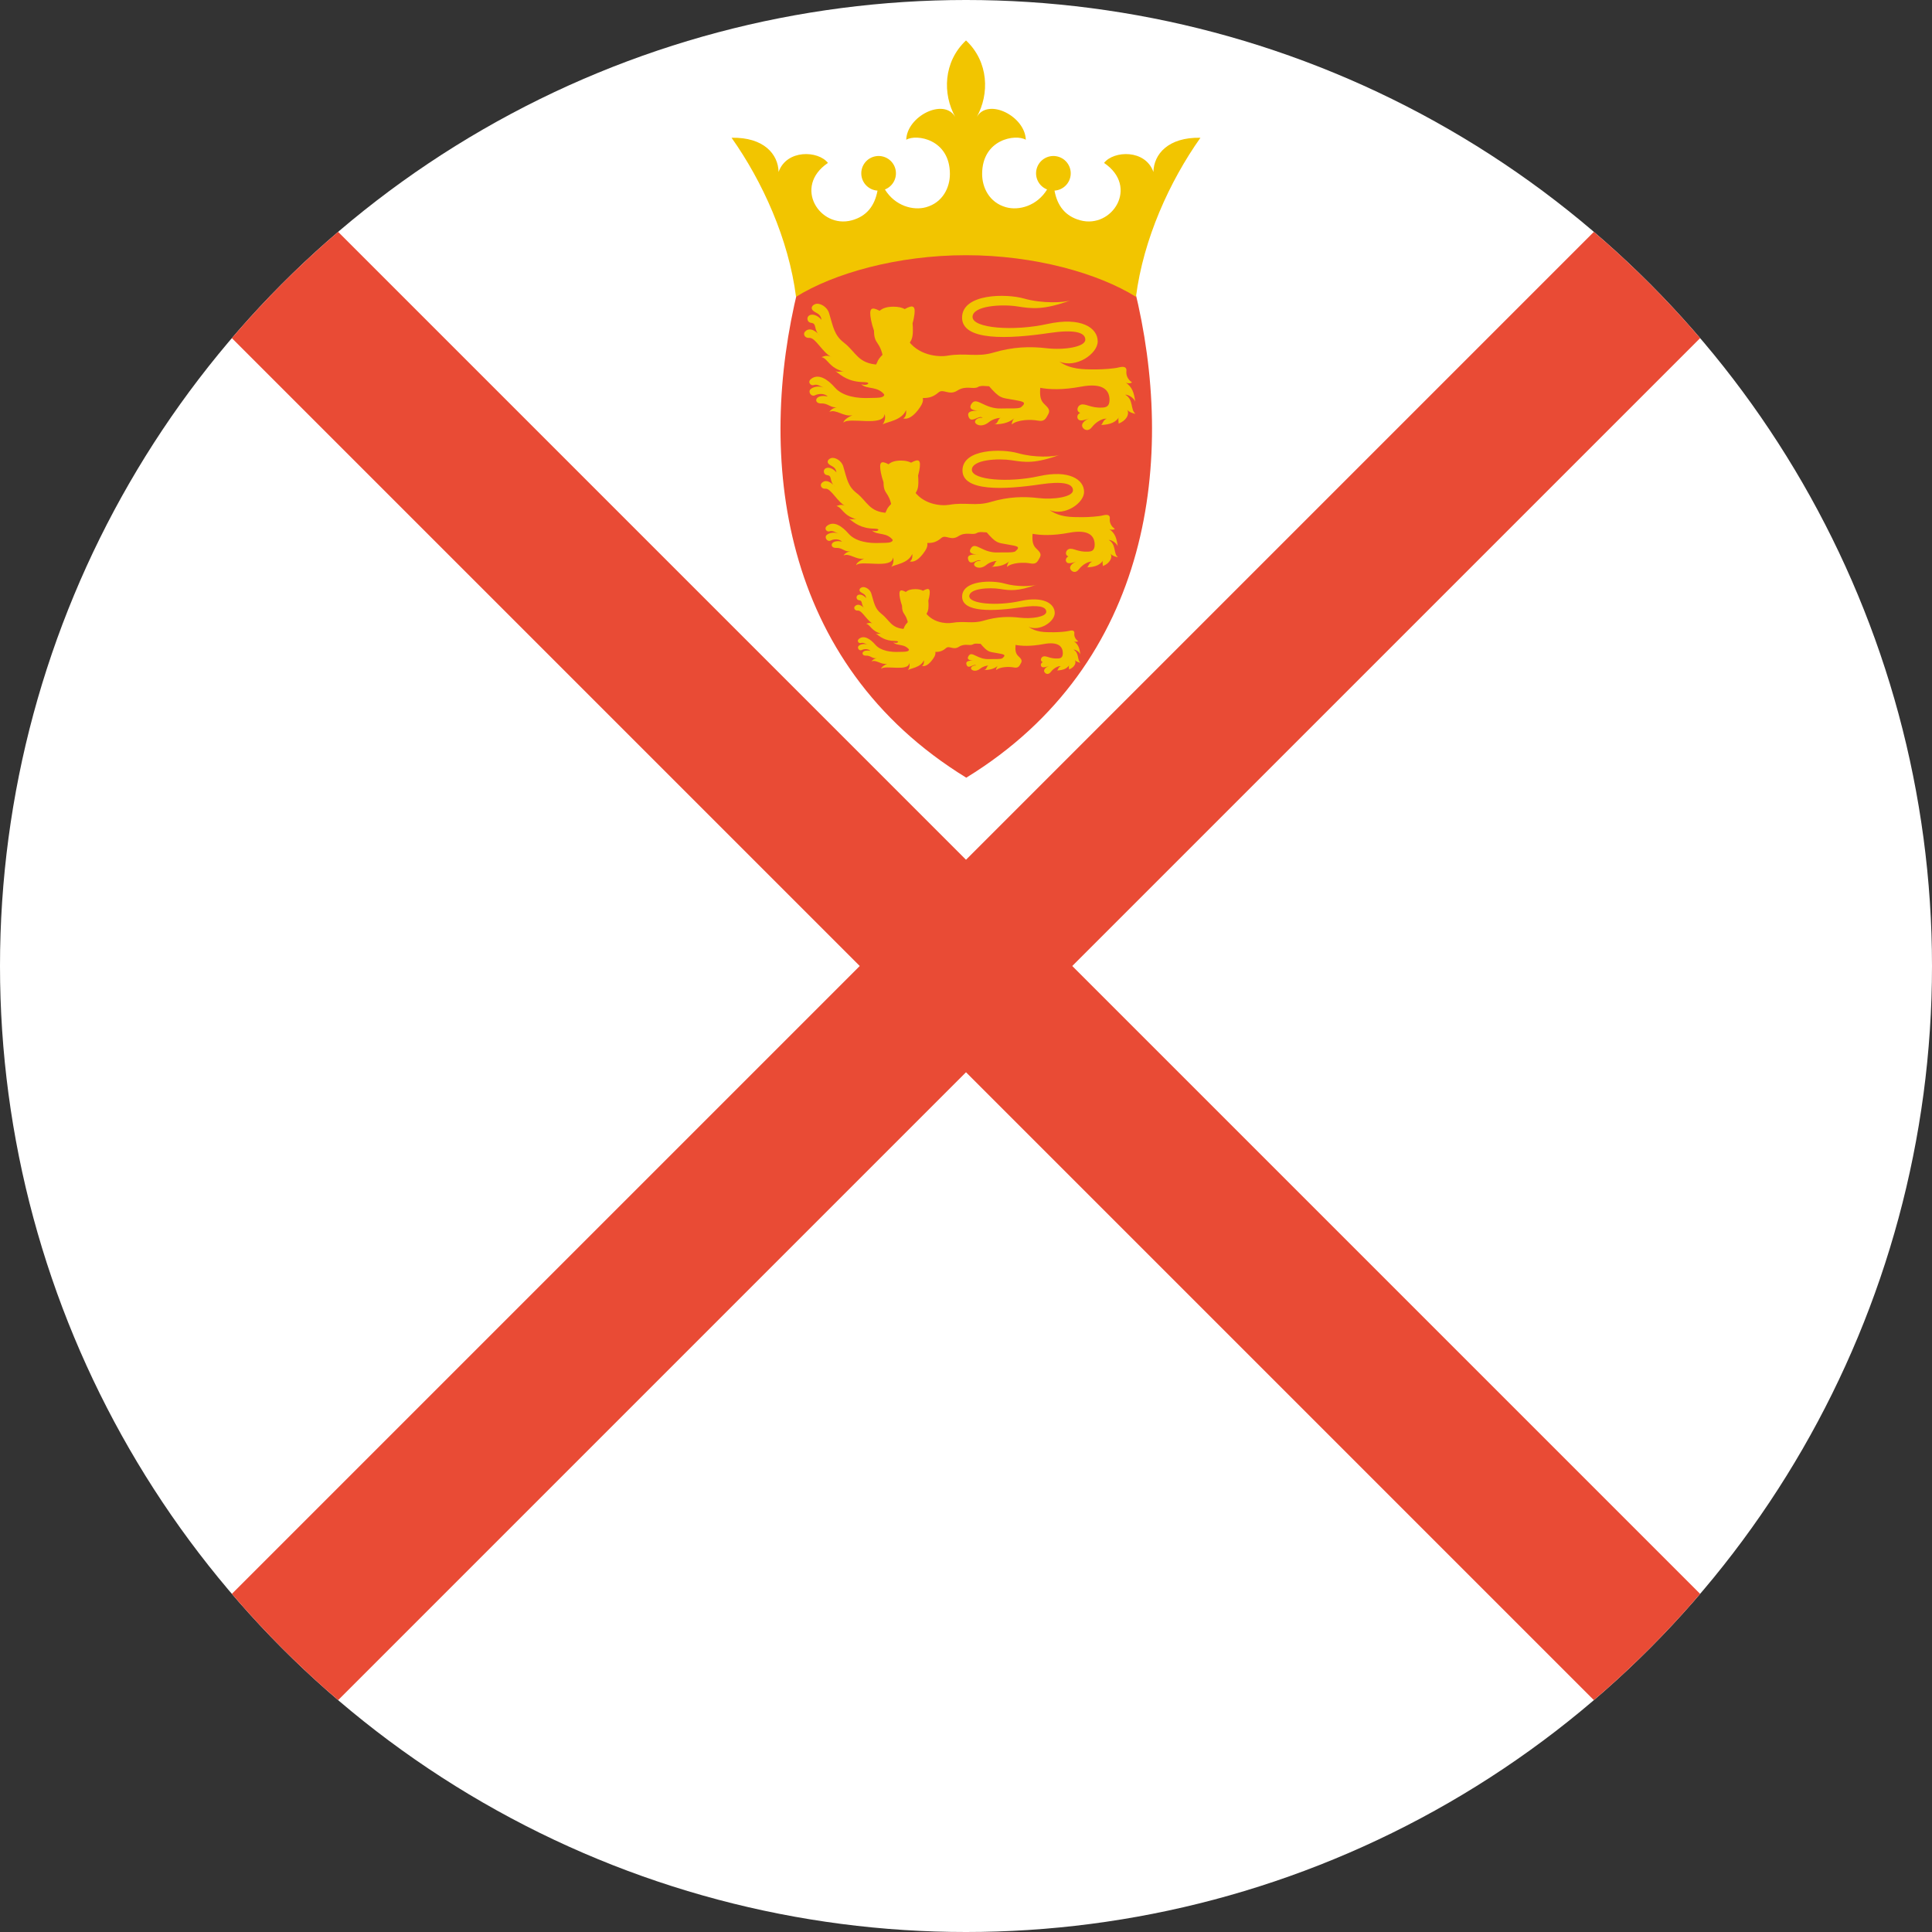 <?xml version="1.0" encoding="UTF-8" standalone="no"?>
<svg width="180px" height="180px" viewBox="0 0 180 180" version="1.1" xmlns="http://www.w3.org/2000/svg" xmlns:xlink="http://www.w3.org/1999/xlink">
    <rect x="0" y="0" width="180" height="180" fill="#333333" stroke="none"/>
    <!-- Generator: Sketch 3.8.3 (29802) - http://www.bohemiancoding.com/sketch -->
    <title>jersey</title>
    <desc>Created with Sketch.</desc>
    <defs></defs>
    <g id="Page-1" stroke="none" stroke-width="1" fill="none" fill-rule="evenodd">
        <g id="flags" transform="translate(-1800, -2880)">
            <g id="jersey" transform="translate(1800, 2880)">
                <circle id="white" fill="#FFFFFF" transform="translate(90, 90) scale(1, -1) translate(-90, -90) " cx="90" cy="90" r="90"></circle>
                <path d="M158.398,31.502 L99.899,90 L158.398,148.498 C155.359,152.048 152.048,155.359 148.498,158.398 L90,99.899 L31.502,158.398 C27.952,155.359 24.641,152.048 21.602,148.498 L80.101,90 L21.602,31.502 C24.641,27.952 27.952,24.641 31.502,21.602 L90,80.101 L148.498,21.602 C152.048,24.641 155.359,27.952 158.398,31.502 Z" id="cross" fill="#E94B35"></path>
                <g id="emblem" transform="translate(68, 3)">
                    <path d="M22.025,69.455 C4.61,58.768 2.496,39.505 6.352,23.908 C10.457,20.18 29.114,17.881 37.697,23.908 C41.553,39.505 39.439,58.768 22.025,69.455 Z" id="shield" fill="#E94B35"></path>
                    <path d="M37.835,24.654 C38.523,19.276 40.964,13.899 43.843,9.834 C40.839,9.772 39.493,11.366 39.462,13.023 C38.711,10.897 35.769,11.022 34.862,12.179 C38.148,14.399 35.613,18.338 32.641,17.525 C31.244,17.144 30.506,16.171 30.245,14.759 C31.068,14.707 31.719,14.044 31.756,13.221 C31.794,12.399 31.205,11.68 30.391,11.553 C29.576,11.427 28.797,11.933 28.583,12.728 C28.369,13.524 28.788,14.352 29.556,14.652 C28.616,16.184 26.932,16.644 25.725,16.306 C24.16,15.868 23.503,14.461 23.503,13.211 C23.503,9.959 26.631,9.459 27.571,10.022 C27.51,7.833 24.067,6.082 23.003,7.896 C24.192,5.77 24.13,2.768 22.001,0.767 C19.874,2.768 19.811,5.77 21.001,7.896 C19.937,6.082 16.494,7.833 16.432,10.022 C17.37,9.459 20.5,9.959 20.5,13.211 C20.5,14.461 19.843,15.868 18.278,16.306 C17.071,16.644 15.386,16.184 14.445,14.652 C15.213,14.353 15.632,13.524 15.418,12.728 C15.204,11.933 14.425,11.427 13.61,11.553 C12.796,11.68 12.207,12.399 12.245,13.221 C12.282,14.044 12.934,14.707 13.756,14.759 C13.494,16.171 12.755,17.144 11.36,17.526 C8.388,18.338 5.853,14.399 9.138,12.179 C8.231,11.022 5.29,10.897 4.538,13.023 C4.506,11.366 3.161,9.772 0.157,9.834 C3.035,13.899 5.476,19.276 6.165,24.654 C9.67,22.465 15.616,20.777 21.999,20.777 C28.384,20.777 34.33,22.465 37.835,24.654 Z" id="crown" fill="#F2C500"></path>
                    <g id="leopard" transform="translate(6.05, 24.444)" fill="#F2C500">
                        <path d="M29.069,11.568 C28.69,11.659 28.69,12.151 28.492,12.151 C29.476,12.124 29.954,11.85 30.252,11.349 C30.036,11.549 30.224,11.932 30.152,12.023 C30.874,11.768 31.217,11.148 30.965,10.729 C31.127,10.966 31.597,11.094 31.741,11.112 C31.236,10.711 31.597,9.799 30.784,9.325 C31.055,9.307 31.579,9.616 31.723,9.981 C31.597,9.161 31.47,8.632 30.802,8.176 C30.874,8.258 31.253,8.331 31.416,8.176 C30.983,7.902 30.856,7.447 30.893,7.155 C30.943,6.747 30.676,6.662 30.17,6.79 C29.715,6.905 28.672,6.973 28.059,6.973 C26.795,6.973 25.694,6.973 24.646,6.243 C26.217,6.9 28.221,5.514 28.221,4.365 C28.221,3.088 26.668,2.049 23.527,2.742 C20.386,3.435 16.56,3.143 16.56,2.086 C16.56,1.028 19.303,0.882 20.712,1.101 C22.119,1.32 23.129,1.466 25.766,0.517 C25.116,0.773 23.021,0.846 21.361,0.372 C19.7,-0.103 15.62,-0.103 15.584,2.122 C15.548,4.347 19.929,4.144 23.708,3.581 C25.91,3.253 27.065,3.471 27.065,4.201 C27.065,4.894 25.044,5.185 23.491,5.003 C21.939,4.821 20.35,4.857 18.509,5.404 C16.972,5.861 15.91,5.404 14.213,5.696 C13.39,5.837 11.396,5.696 10.412,4.055 C9.807,4.493 7.984,5.409 7.678,6.302 C7.244,7.123 7.533,7.939 8.11,8.741 C8.838,9.751 7.75,9.598 6.974,9.635 C5.91,9.685 4.485,9.521 3.742,8.668 C3.083,7.913 2.207,7.308 1.506,7.868 C1.146,8.156 1.492,8.535 1.777,8.429 C2.059,8.324 2.393,8.535 2.694,8.668 C2.213,8.459 1.683,8.621 1.476,8.808 C1.192,9.066 1.537,9.558 1.882,9.384 C2.153,9.248 2.707,9.157 3.068,9.49 C2.677,9.415 2.271,9.431 2.077,9.642 C1.882,9.854 2.033,10.161 2.453,10.143 C3.128,10.112 3.301,10.59 3.977,10.492 C3.561,10.547 3.326,10.765 3.218,10.929 C3.85,10.638 4.548,11.424 5.367,11.239 C5.047,11.372 4.532,11.689 4.537,11.932 C5.023,11.367 8.291,12.37 8.363,11.13 C8.454,11.385 8.435,11.768 8.183,12.097 C8.601,11.841 9.952,11.75 10.367,10.765 C10.403,11.057 10.349,11.44 10.097,11.531 C10.53,11.674 11.101,11.348 11.684,10.474 C11.916,10.127 11.971,9.896 11.932,9.635 C12.511,9.657 12.93,9.51 13.382,9.124 C13.851,8.723 14.357,9.452 15.151,8.942 C15.946,8.431 16.632,8.869 17.064,8.614 C17.498,8.358 18.093,8.705 18.563,8.413 C19.033,8.121 19.76,8.556 20.538,7.936 C21.76,8.388 23.187,9.227 26.687,8.577 C28.693,8.205 29.322,8.887 29.322,9.817 C29.322,10.455 28.952,10.511 28.672,10.528 C27.557,10.598 27.077,10.106 26.637,10.264 C26.341,10.37 26.161,10.855 26.588,11.022 C26.235,11.204 26.281,11.545 26.461,11.671 C26.641,11.796 27.106,11.682 27.422,11.534 C27.016,11.72 26.596,12.053 26.836,12.402 C26.981,12.614 27.349,12.793 27.692,12.342 C28.037,11.887 28.667,11.507 29.069,11.568 L29.069,11.568 Z" id="body"></path>
                        <path d="M7.104,2.379 C6.888,1.246 7.132,1.105 7.901,1.514 C8.173,1.272 8.582,1.13 9.191,1.13 C9.644,1.13 9.987,1.209 10.244,1.35 C11.053,0.907 11.312,1.025 11.093,2.178 C11.063,2.333 11.022,2.505 10.972,2.681 C10.995,2.897 11.001,3.128 11,3.369 C10.993,4.71 10.444,4.25 10.131,5.972 C10.01,6.646 9.601,6.683 9.19,6.683 C8.778,6.683 8.37,6.646 8.247,5.972 C7.937,4.25 7.387,4.71 7.379,3.368 C7.26,3.036 7.16,2.675 7.104,2.379 Z" id="head"></path>
                        <path d="M2.489,5.825 C3.121,5.989 3.146,6.808 4.591,7.191 C4.266,7.1 4.086,7.283 3.778,7.118 C4.374,7.592 5.042,8.141 6.451,8.158 C7.236,8.167 6.693,8.577 6.179,8.34 C6.712,8.896 7.768,8.44 8.436,9.452 C8.562,8.668 7.19,7.428 7.822,6.535 C5.874,6.451 5.714,5.36 4.591,4.493 C3.677,3.787 3.596,3.07 3.192,1.727 C3.008,1.119 2.303,0.74 1.913,0.884 C1.572,1.01 1.447,1.308 1.74,1.532 C2.033,1.756 2.408,1.786 2.488,2.353 C2.107,1.892 1.537,1.725 1.263,2.014 C1.096,2.189 1.163,2.598 1.523,2.635 C2.108,2.696 1.687,3.272 2.353,3.836 C1.763,3.166 1.252,3.106 0.937,3.469 C0.748,3.688 0.937,4.076 1.342,4.034 C1.93,3.974 2.611,5.479 3.49,5.86 C3.002,5.568 2.688,5.77 2.489,5.825 Z" id="leg"></path>
                        <path d="M18.563,12.088 C19.556,12.088 20.061,11.851 20.531,11.469 C20.314,11.596 20.224,11.924 20.206,12.106 C20.73,11.651 21.975,11.615 22.625,11.742 C23.275,11.869 23.383,11.56 23.617,11.141 C23.853,10.723 23.527,10.486 23.203,10.158 C22.877,9.831 22.805,9.376 22.877,8.611 C21.144,6.281 18.039,7.41 18.003,8.429 C19.123,9.74 19.267,9.594 20.206,9.776 C21.144,9.958 21.719,9.958 21.09,10.486 C20.874,10.668 19.971,10.583 19.267,10.613 C17.692,10.682 16.972,9.517 16.507,10.122 C16.124,10.62 16.519,10.84 17.299,10.814 C16.759,10.817 16.042,10.788 16.164,11.296 C16.371,12.151 17.182,11.137 17.498,11.488 C17.227,11.424 16.807,11.591 16.791,11.848 C16.777,12.105 17.392,12.438 18.068,11.897 C18.438,11.6 18.91,11.489 19.195,11.487 C18.887,11.542 18.979,12.051 18.563,12.088 Z" id="leg"></path>
                    </g>
                    <g id="leopard" transform="translate(7.7, 38.889)" fill="#F2C500">
                        <path d="M26.062,10.443 C25.722,10.525 25.722,10.97 25.545,10.97 C26.427,10.945 26.855,10.698 27.122,10.245 C26.928,10.427 27.098,10.772 27.033,10.855 C27.68,10.624 27.988,10.064 27.762,9.686 C27.907,9.9 28.328,10.015 28.458,10.031 C28.004,9.669 28.328,8.846 27.599,8.418 C27.843,8.402 28.312,8.682 28.441,9.011 C28.328,8.27 28.214,7.793 27.615,7.381 C27.68,7.455 28.02,7.521 28.166,7.381 C27.778,7.134 27.664,6.723 27.697,6.459 C27.742,6.091 27.502,6.015 27.049,6.13 C26.641,6.234 25.706,6.295 25.156,6.295 C24.023,6.295 23.036,6.295 22.097,5.636 C23.505,6.229 25.301,4.978 25.301,3.941 C25.301,2.788 23.909,1.85 21.093,2.475 C18.277,3.101 14.847,2.838 14.847,1.883 C14.847,0.928 17.306,0.796 18.569,0.994 C19.831,1.191 20.737,1.323 23.1,0.467 C22.518,0.698 20.64,0.763 19.152,0.335 C17.662,-0.093 14.004,-0.093 13.972,1.916 C13.94,3.924 17.867,3.741 21.256,3.233 C23.23,2.936 24.266,3.134 24.266,3.792 C24.266,4.418 22.453,4.681 21.061,4.517 C19.67,4.352 18.245,4.385 16.594,4.879 C15.216,5.291 14.264,4.879 12.742,5.142 C12.005,5.27 10.217,5.142 9.335,3.661 C8.793,4.056 7.158,4.883 6.883,5.69 C6.495,6.43 6.754,7.167 7.271,7.891 C7.924,8.803 6.948,8.665 6.252,8.698 C5.298,8.743 4.021,8.595 3.355,7.826 C2.764,7.144 1.978,6.597 1.351,7.103 C1.028,7.363 1.337,7.705 1.593,7.609 C1.846,7.515 2.145,7.705 2.416,7.826 C1.984,7.637 1.509,7.783 1.324,7.952 C1.068,8.184 1.378,8.629 1.688,8.472 C1.93,8.349 2.427,8.267 2.75,8.568 C2.4,8.499 2.036,8.514 1.862,8.705 C1.688,8.896 1.822,9.174 2.199,9.156 C2.804,9.129 2.959,9.56 3.566,9.472 C3.193,9.521 2.982,9.719 2.885,9.867 C3.451,9.603 4.077,10.313 4.812,10.147 C4.525,10.267 4.063,10.553 4.067,10.772 C4.504,10.262 7.434,11.167 7.498,10.048 C7.579,10.278 7.563,10.624 7.337,10.92 C7.711,10.69 8.923,10.608 9.294,9.719 C9.327,9.982 9.279,10.328 9.052,10.41 C9.441,10.539 9.952,10.245 10.476,9.455 C10.683,9.142 10.733,8.934 10.697,8.698 C11.216,8.718 11.592,8.586 11.997,8.237 C12.418,7.875 12.872,8.533 13.583,8.072 C14.296,7.612 14.911,8.007 15.299,7.776 C15.688,7.546 16.222,7.858 16.643,7.595 C17.064,7.332 17.716,7.724 18.413,7.164 C19.509,7.573 20.788,8.33 23.926,7.743 C25.725,7.407 26.289,8.023 26.289,8.863 C26.289,9.439 25.957,9.489 25.706,9.505 C24.706,9.567 24.276,9.124 23.881,9.266 C23.616,9.362 23.455,9.8 23.838,9.951 C23.521,10.115 23.562,10.423 23.724,10.536 C23.885,10.649 24.302,10.546 24.585,10.413 C24.221,10.58 23.844,10.882 24.06,11.196 C24.19,11.388 24.519,11.55 24.827,11.142 C25.136,10.731 25.702,10.389 26.062,10.443 L26.062,10.443 Z" id="body"></path>
                        <path d="M6.369,2.148 C6.175,1.125 6.394,0.998 7.084,1.367 C7.328,1.148 7.694,1.021 8.24,1.021 C8.647,1.021 8.953,1.092 9.184,1.218 C9.91,0.819 10.142,0.926 9.945,1.967 C9.919,2.106 9.882,2.262 9.837,2.42 C9.858,2.616 9.863,2.824 9.862,3.041 C9.855,4.253 9.363,3.837 9.083,5.392 C8.974,6 8.607,6.034 8.239,6.034 C7.87,6.034 7.504,6 7.394,5.392 C7.116,3.837 6.623,4.252 6.616,3.041 C6.509,2.741 6.42,2.415 6.369,2.148 Z" id="head"></path>
                        <path d="M2.232,5.259 C2.798,5.407 2.821,6.146 4.116,6.492 C3.825,6.41 3.663,6.575 3.387,6.426 C3.921,6.854 4.52,7.35 5.783,7.365 C6.488,7.373 6.001,7.743 5.54,7.529 C6.018,8.031 6.965,7.62 7.563,8.533 C7.676,7.826 6.447,6.706 7.013,5.9 C5.266,5.824 5.123,4.839 4.116,4.056 C3.297,3.419 3.224,2.771 2.862,1.559 C2.697,1.01 2.065,0.668 1.715,0.798 C1.409,0.911 1.297,1.181 1.56,1.383 C1.823,1.585 2.159,1.612 2.231,2.124 C1.889,1.708 1.378,1.558 1.132,1.818 C0.983,1.976 1.043,2.346 1.365,2.379 C1.89,2.434 1.513,2.954 2.109,3.463 C1.581,2.858 1.123,2.804 0.84,3.132 C0.671,3.329 0.84,3.68 1.204,3.642 C1.73,3.588 2.341,4.946 3.129,5.29 C2.692,5.027 2.41,5.209 2.232,5.259 Z" id="leg"></path>
                        <path d="M16.643,10.913 C17.533,10.913 17.986,10.699 18.407,10.354 C18.213,10.469 18.132,10.765 18.116,10.929 C18.585,10.518 19.702,10.485 20.285,10.6 C20.867,10.715 20.964,10.436 21.174,10.058 C21.385,9.68 21.093,9.467 20.803,9.171 C20.511,8.875 20.446,8.464 20.511,7.774 C18.957,5.671 16.173,6.689 16.141,7.61 C17.145,8.793 17.274,8.661 18.116,8.826 C18.957,8.99 19.473,8.99 18.908,9.467 C18.715,9.631 17.905,9.554 17.274,9.582 C15.862,9.644 15.216,8.591 14.799,9.138 C14.456,9.588 14.81,9.786 15.51,9.762 C15.025,9.766 14.382,9.739 14.492,10.197 C14.677,10.969 15.404,10.054 15.688,10.372 C15.445,10.313 15.068,10.464 15.054,10.696 C15.041,10.929 15.593,11.229 16.199,10.741 C16.531,10.473 16.954,10.372 17.209,10.37 C16.934,10.42 17.015,10.88 16.643,10.913 Z" id="leg"></path>
                    </g>
                    <g id="leopard" transform="translate(11, 51.111)" fill="#F2C500">
                        <path d="M19.847,7.953 C19.589,8.015 19.589,8.354 19.453,8.354 C20.125,8.335 20.451,8.147 20.655,7.802 C20.507,7.94 20.636,8.204 20.587,8.266 C21.079,8.091 21.314,7.664 21.142,7.376 C21.253,7.539 21.573,7.627 21.672,7.639 C21.326,7.364 21.573,6.737 21.018,6.411 C21.203,6.398 21.561,6.611 21.659,6.862 C21.573,6.298 21.486,5.934 21.03,5.621 C21.079,5.677 21.339,5.728 21.449,5.621 C21.154,5.433 21.067,5.12 21.093,4.919 C21.127,4.638 20.944,4.58 20.599,4.668 C20.288,4.747 19.576,4.794 19.157,4.794 C18.295,4.794 17.543,4.794 16.828,4.292 C17.9,4.743 19.268,3.791 19.268,3.001 C19.268,2.123 18.208,1.409 16.063,1.885 C13.919,2.362 11.306,2.161 11.306,1.434 C11.306,0.707 13.179,0.606 14.141,0.757 C15.102,0.907 15.792,1.008 17.592,0.356 C17.148,0.531 15.718,0.581 14.585,0.255 C13.451,-0.071 10.665,-0.071 10.64,1.459 C10.615,2.988 13.606,2.849 16.187,2.462 C17.69,2.236 18.479,2.387 18.479,2.888 C18.479,3.364 17.099,3.565 16.039,3.44 C14.979,3.314 13.894,3.339 12.637,3.715 C11.587,4.029 10.863,3.715 9.704,3.916 C9.142,4.013 7.781,3.916 7.109,2.788 C6.696,3.089 5.451,3.719 5.242,4.333 C4.946,4.897 5.144,5.458 5.537,6.01 C6.034,6.704 5.291,6.599 4.761,6.624 C4.035,6.658 3.062,6.545 2.555,5.959 C2.105,5.44 1.507,5.024 1.029,5.409 C0.783,5.607 1.018,5.868 1.213,5.795 C1.406,5.723 1.634,5.868 1.84,5.959 C1.511,5.816 1.149,5.927 1.008,6.055 C0.814,6.233 1.05,6.571 1.285,6.452 C1.47,6.358 1.849,6.295 2.095,6.525 C1.828,6.473 1.551,6.484 1.418,6.629 C1.285,6.774 1.388,6.986 1.675,6.973 C2.136,6.952 2.254,7.281 2.715,7.213 C2.432,7.251 2.271,7.401 2.197,7.514 C2.628,7.313 3.105,7.854 3.664,7.727 C3.446,7.818 3.094,8.037 3.097,8.204 C3.43,7.815 5.661,8.504 5.71,7.652 C5.772,7.827 5.759,8.091 5.587,8.316 C5.873,8.141 6.795,8.078 7.078,7.401 C7.103,7.602 7.066,7.865 6.893,7.928 C7.19,8.026 7.579,7.802 7.978,7.201 C8.136,6.962 8.174,6.803 8.147,6.624 C8.542,6.639 8.828,6.538 9.136,6.273 C9.457,5.997 9.802,6.499 10.344,6.147 C10.887,5.797 11.355,6.097 11.651,5.922 C11.947,5.746 12.353,5.984 12.674,5.784 C12.995,5.583 13.492,5.882 14.022,5.456 C14.857,5.767 15.831,6.343 18.221,5.897 C19.59,5.641 20.02,6.11 20.02,6.749 C20.02,7.188 19.767,7.226 19.576,7.238 C18.815,7.286 18.487,6.948 18.186,7.056 C17.985,7.129 17.862,7.463 18.154,7.578 C17.912,7.703 17.944,7.938 18.067,8.024 C18.19,8.11 18.507,8.031 18.723,7.93 C18.445,8.057 18.158,8.287 18.322,8.527 C18.422,8.672 18.673,8.795 18.907,8.485 C19.142,8.172 19.573,7.911 19.847,7.953 L19.847,7.953 Z" id="body"></path>
                        <path d="M4.85,1.636 C4.703,0.856 4.869,0.76 5.395,1.041 C5.58,0.874 5.859,0.777 6.275,0.777 C6.585,0.777 6.818,0.831 6.994,0.928 C7.547,0.623 7.724,0.705 7.574,1.498 C7.554,1.604 7.525,1.722 7.491,1.843 C7.507,1.992 7.511,2.151 7.51,2.316 C7.505,3.238 7.131,2.922 6.917,4.106 C6.834,4.569 6.555,4.595 6.274,4.595 C5.993,4.595 5.715,4.569 5.631,4.106 C5.419,2.922 5.043,3.238 5.038,2.316 C4.957,2.087 4.889,1.839 4.85,1.636 Z" id="head"></path>
                        <path d="M1.7,4.005 C2.131,4.117 2.148,4.681 3.135,4.944 C2.913,4.881 2.79,5.007 2.58,4.894 C2.986,5.22 3.442,5.597 4.404,5.608 C4.941,5.615 4.57,5.897 4.219,5.734 C4.583,6.116 5.304,5.803 5.76,6.499 C5.846,5.96 4.909,5.107 5.341,4.493 C4.011,4.435 3.902,3.685 3.135,3.089 C2.511,2.604 2.455,2.11 2.179,1.187 C2.054,0.769 1.573,0.509 1.306,0.608 C1.073,0.694 0.988,0.9 1.188,1.053 C1.388,1.207 1.644,1.228 1.699,1.618 C1.439,1.301 1.049,1.186 0.862,1.384 C0.748,1.505 0.794,1.786 1.04,1.812 C1.439,1.854 1.152,2.25 1.606,2.637 C1.204,2.177 0.855,2.135 0.639,2.385 C0.511,2.535 0.639,2.802 0.917,2.774 C1.318,2.732 1.783,3.767 2.383,4.029 C2.05,3.828 1.835,3.967 1.7,4.005 Z" id="leg"></path>
                        <path d="M12.674,8.31 C13.352,8.31 13.697,8.148 14.017,7.885 C13.87,7.972 13.808,8.198 13.796,8.323 C14.153,8.01 15.004,7.985 15.448,8.073 C15.891,8.16 15.965,7.947 16.125,7.66 C16.286,7.372 16.063,7.209 15.842,6.984 C15.62,6.759 15.57,6.446 15.62,5.92 C14.436,4.318 12.317,5.094 12.292,5.795 C13.056,6.696 13.155,6.596 13.796,6.721 C14.436,6.846 14.829,6.846 14.399,7.209 C14.252,7.334 13.635,7.275 13.155,7.297 C12.08,7.344 11.587,6.543 11.27,6.959 C11.009,7.301 11.278,7.453 11.811,7.434 C11.442,7.437 10.953,7.417 11.036,7.766 C11.177,8.354 11.731,7.656 11.947,7.898 C11.762,7.854 11.475,7.969 11.465,8.146 C11.454,8.323 11.875,8.551 12.336,8.179 C12.589,7.975 12.911,7.899 13.105,7.897 C12.896,7.935 12.958,8.285 12.674,8.31 Z" id="leg"></path>
                    </g>
                </g>
            </g>
        </g>
    </g>
</svg>